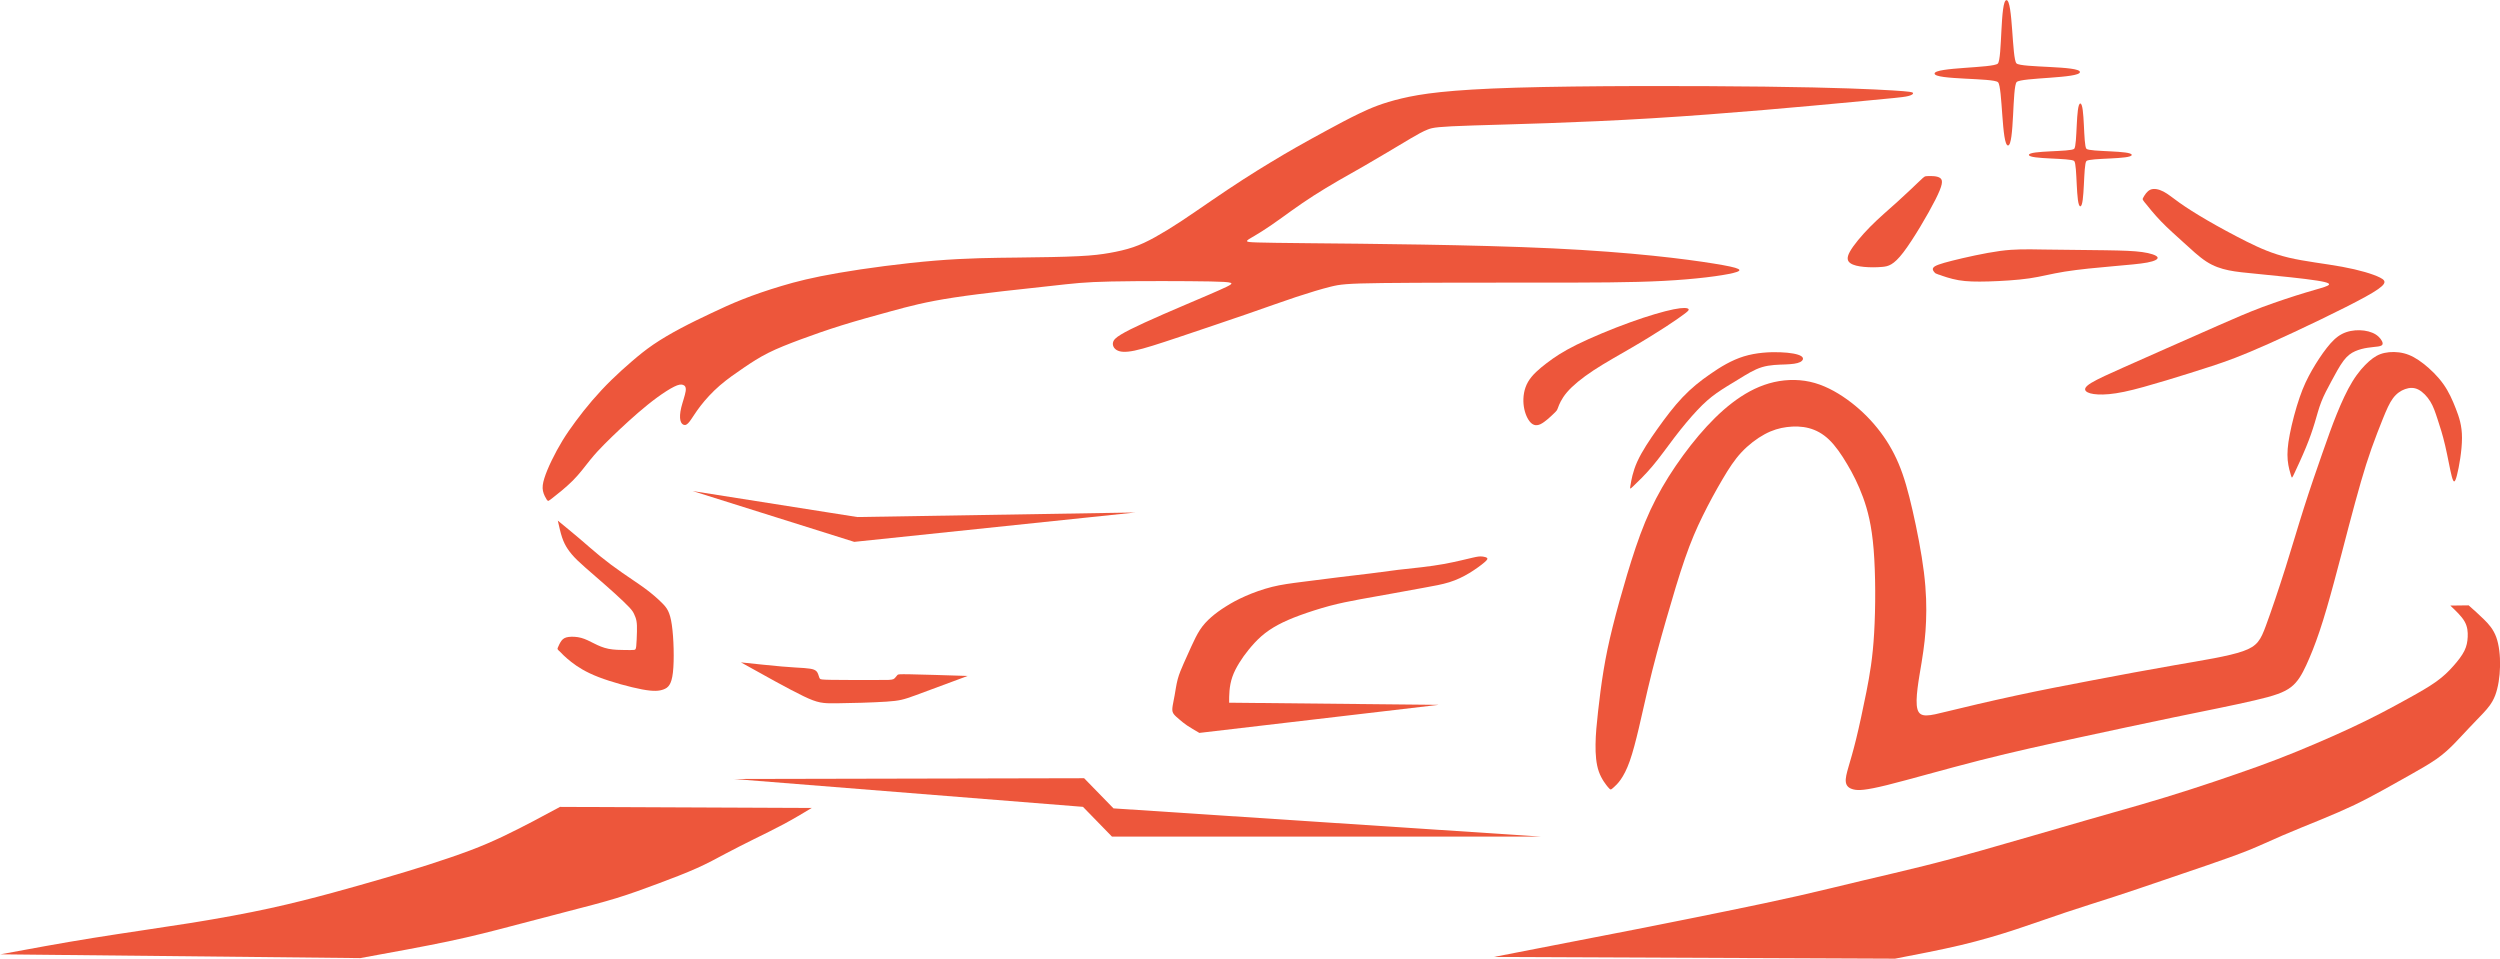 <?xml version="1.0" encoding="UTF-8" standalone="no"?>
<!-- Created with Inkscape (http://www.inkscape.org/) -->

<svg
   width="45.514mm"
   height="17.453mm"
   viewBox="0 0 45.514 17.453"
   version="1.1"
   id="svg5"
   xml:space="preserve"
   inkscape:version="1.2.2 (732a01da63, 2022-12-09)"
   sodipodi:docname="Logo icon only.svg"
   xmlns:inkscape="http://www.inkscape.org/namespaces/inkscape"
   xmlns:sodipodi="http://sodipodi.sourceforge.net/DTD/sodipodi-0.dtd"
   xmlns="http://www.w3.org/2000/svg"
   xmlns:svg="http://www.w3.org/2000/svg"><sodipodi:namedview
     id="namedview7"
     pagecolor="#ffffff"
     bordercolor="#000000"
     borderopacity="0.25"
     inkscape:showpageshadow="2"
     inkscape:pageopacity="0.0"
     inkscape:pagecheckerboard="0"
     inkscape:deskcolor="#d1d1d1"
     inkscape:document-units="mm"
     showgrid="false"
     inkscape:zoom="3.3638608"
     inkscape:cx="157.25978"
     inkscape:cy="29.430469"
     inkscape:window-width="3360"
     inkscape:window-height="1766"
     inkscape:window-x="-12"
     inkscape:window-y="1451"
     inkscape:window-maximized="1"
     inkscape:current-layer="layer1" /><defs
     id="defs2"><inkscape:path-effect
       effect="bspline"
       id="path-effect3402"
       is_visible="true"
       lpeversion="1"
       weight="33.333"
       steps="2"
       helper_size="0"
       apply_no_weight="true"
       apply_with_weight="true"
       only_selected="false" /><inkscape:path-effect
       effect="bspline"
       id="path-effect3398"
       is_visible="true"
       lpeversion="1"
       weight="33.333"
       steps="2"
       helper_size="0"
       apply_no_weight="true"
       apply_with_weight="true"
       only_selected="false" /><inkscape:path-effect
       effect="bspline"
       id="path-effect3394"
       is_visible="true"
       lpeversion="1"
       weight="33.333"
       steps="2"
       helper_size="0"
       apply_no_weight="true"
       apply_with_weight="true"
       only_selected="false" /><inkscape:path-effect
       effect="bspline"
       id="path-effect3386"
       is_visible="true"
       lpeversion="1"
       weight="33.333"
       steps="2"
       helper_size="0"
       apply_no_weight="true"
       apply_with_weight="true"
       only_selected="false" /><inkscape:path-effect
       effect="bspline"
       id="path-effect3382"
       is_visible="true"
       lpeversion="1"
       weight="33.333"
       steps="2"
       helper_size="0"
       apply_no_weight="true"
       apply_with_weight="true"
       only_selected="false" /><inkscape:path-effect
       effect="bspline"
       id="path-effect3378"
       is_visible="true"
       lpeversion="1"
       weight="33.333"
       steps="2"
       helper_size="0"
       apply_no_weight="true"
       apply_with_weight="true"
       only_selected="false" /><inkscape:path-effect
       effect="bspline"
       id="path-effect3374"
       is_visible="true"
       lpeversion="1"
       weight="33.333"
       steps="2"
       helper_size="0"
       apply_no_weight="true"
       apply_with_weight="true"
       only_selected="false" /><inkscape:path-effect
       effect="bspline"
       id="path-effect3345"
       is_visible="true"
       lpeversion="1"
       weight="33.333"
       steps="2"
       helper_size="0"
       apply_no_weight="true"
       apply_with_weight="true"
       only_selected="false" /><inkscape:path-effect
       effect="bspline"
       id="path-effect11168"
       is_visible="true"
       lpeversion="1"
       weight="33.333"
       steps="2"
       helper_size="0"
       apply_no_weight="true"
       apply_with_weight="true"
       only_selected="false" /><inkscape:path-effect
       effect="bspline"
       id="path-effect9708"
       is_visible="true"
       lpeversion="1"
       weight="33.333"
       steps="2"
       helper_size="0"
       apply_no_weight="true"
       apply_with_weight="true"
       only_selected="false" /><inkscape:path-effect
       effect="bspline"
       id="path-effect9704"
       is_visible="true"
       lpeversion="1"
       weight="33.333"
       steps="2"
       helper_size="0"
       apply_no_weight="true"
       apply_with_weight="true"
       only_selected="false" /><inkscape:path-effect
       effect="bspline"
       id="path-effect8970"
       is_visible="true"
       lpeversion="1"
       weight="33.333"
       steps="2"
       helper_size="0"
       apply_no_weight="true"
       apply_with_weight="true"
       only_selected="false" /><inkscape:path-effect
       effect="bspline"
       id="path-effect8966"
       is_visible="true"
       lpeversion="1"
       weight="33.333"
       steps="2"
       helper_size="0"
       apply_no_weight="true"
       apply_with_weight="true"
       only_selected="false" /><inkscape:path-effect
       effect="bspline"
       id="path-effect8236"
       is_visible="true"
       lpeversion="1"
       weight="33.333"
       steps="2"
       helper_size="0"
       apply_no_weight="true"
       apply_with_weight="true"
       only_selected="false" /><inkscape:path-effect
       effect="bspline"
       id="path-effect7495"
       is_visible="true"
       lpeversion="1"
       weight="33.333"
       steps="2"
       helper_size="0"
       apply_no_weight="true"
       apply_with_weight="true"
       only_selected="false" /><inkscape:path-effect
       effect="bspline"
       id="path-effect6039"
       is_visible="true"
       lpeversion="1"
       weight="33.333"
       steps="2"
       helper_size="0"
       apply_no_weight="true"
       apply_with_weight="true"
       only_selected="false" /><linearGradient
       id="linearGradient5251"
       inkscape:swatch="gradient"><stop
         style="stop-color:#000000;stop-opacity:1;"
         offset="0"
         id="stop5247" /><stop
         style="stop-color:#000000;stop-opacity:0;"
         offset="1"
         id="stop5249" /></linearGradient></defs><g
     inkscape:label="Layer 1"
     inkscape:groupmode="layer"
     id="layer1"
     transform="translate(480.879,94.517)"><path
       style="opacity:1;fill:#ed563b;fill-opacity:1;stroke-width:0.265"
       d="m -480.879,-77.143 c 0,0 6.558,0.069 6.558,0.069 0.577,-0.105 1.154,-0.21 1.611,-0.306 0.457,-0.097 0.795,-0.185 1.144,-0.277 0.349,-0.092 0.71,-0.187 1.032,-0.27 0.323,-0.084 0.608,-0.156 0.875,-0.238 0.267,-0.082 0.516,-0.174 0.765,-0.267 0.249,-0.093 0.498,-0.188 0.7,-0.279 0.202,-0.09 0.356,-0.175 0.519,-0.262 0.164,-0.087 0.338,-0.175 0.519,-0.265 0.182,-0.09 0.372,-0.182 0.549,-0.277 0.177,-0.095 0.341,-0.193 0.505,-0.292 0,0 -4.582,-0.02 -4.582,-0.02 -0.157,0.085 -0.315,0.17 -0.49,0.262 -0.175,0.092 -0.369,0.19 -0.555,0.279 -0.187,0.088 -0.367,0.167 -0.593,0.252 -0.226,0.085 -0.498,0.177 -0.76,0.261 -0.262,0.084 -0.515,0.159 -0.801,0.243 -0.287,0.084 -0.608,0.175 -0.952,0.269 -0.344,0.093 -0.711,0.188 -1.132,0.28 -0.421,0.092 -0.896,0.18 -1.45,0.269 -0.554,0.088 -1.186,0.177 -1.776,0.272 -0.59,0.095 -1.137,0.197 -1.685,0.298 0,0 0,-1e-6 0,-1e-6 z"
       id="path7493"
       inkscape:path-effect="#path-effect7495"
       inkscape:original-d="m -480.87922,-77.142947 c 0,0 6.55783,0.06882 6.55783,0.06882 0,0 1.15387,-0.209481 1.73041,-0.314618 0.33783,-0.08822 0.67538,-0.176709 1.01267,-0.26546 0.36078,-0.09478 0.72127,-0.189817 1.08151,-0.285123 0.28539,-0.07184 0.57051,-0.143936 0.85537,-0.216301 0.24934,-0.0915 0.49841,-0.183262 0.74722,-0.275291 0.24934,-0.09478 0.49841,-0.189817 0.74721,-0.285123 0.1543,-0.08495 0.30833,-0.170154 0.4621,-0.255627 0.17396,-0.08822 0.34766,-0.176709 0.52109,-0.26546 0.19035,-0.0915 0.38043,-0.183263 0.57024,-0.275291 0.16414,-0.09806 0.4916,-0.294955 0.4916,-0.294955 0,0 -4.58164,-0.01966 -4.58164,-0.01966 0,0 -0.31435,0.170683 -0.47193,0.255628 -0.19309,0.09858 -0.38645,0.196901 -0.58007,0.294954 -0.17999,0.07892 -0.36024,0.157574 -0.54076,0.235965 -0.27175,0.09203 -0.54376,0.183792 -0.81604,0.275291 -0.25209,0.07564 -0.50443,0.151019 -0.75705,0.226132 -0.32091,0.09203 -0.64208,0.183792 -0.96352,0.275291 -0.3668,0.09531 -0.73384,0.190347 -1.10116,0.285124 -0.47495,0.08875 -0.95015,0.177237 -1.42562,0.265459 -0.63226,0.08875 -1.26476,0.177237 -1.89754,0.265459 -0.54705,0.101863 -1.64192,0.304787 -1.64192,0.304787 z" /><path
       style="opacity:1;fill:#ed563b;fill-opacity:1;stroke-width:0.271"
       d="m -453.684,-77.095 c 0,0 7.305,0.031 7.305,0.031 0.413,-0.079 0.826,-0.159 1.195,-0.246 0.369,-0.088 0.693,-0.184 1.003,-0.286 0.31,-0.102 0.605,-0.208 0.903,-0.308 0.298,-0.1 0.6,-0.193 0.891,-0.288 0.292,-0.095 0.574,-0.191 0.857,-0.288 0.283,-0.096 0.569,-0.193 0.839,-0.286 0.27,-0.093 0.526,-0.183 0.744,-0.27 0.218,-0.088 0.398,-0.174 0.618,-0.269 0.22,-0.095 0.478,-0.198 0.705,-0.291 0.226,-0.093 0.419,-0.176 0.606,-0.265 0.187,-0.09 0.367,-0.186 0.537,-0.28 0.17,-0.094 0.331,-0.184 0.495,-0.277 0.164,-0.093 0.332,-0.188 0.464,-0.28 0.132,-0.093 0.228,-0.183 0.32,-0.276 0.091,-0.093 0.178,-0.189 0.267,-0.283 0.089,-0.094 0.179,-0.185 0.264,-0.276 0.085,-0.091 0.163,-0.181 0.218,-0.323 0.054,-0.142 0.085,-0.337 0.089,-0.532 0.004,-0.194 -0.018,-0.388 -0.07,-0.531 -0.053,-0.143 -0.136,-0.236 -0.225,-0.323 -0.089,-0.088 -0.183,-0.171 -0.277,-0.254 0,0 -0.334,0.004 -0.334,0.004 0.103,0.097 0.207,0.195 0.261,0.291 0.054,0.096 0.06,0.191 0.056,0.279 -0.004,0.088 -0.018,0.168 -0.061,0.255 -0.043,0.087 -0.116,0.181 -0.2,0.275 -0.083,0.094 -0.177,0.188 -0.313,0.285 -0.136,0.097 -0.315,0.199 -0.489,0.295 -0.174,0.097 -0.345,0.189 -0.521,0.281 -0.177,0.091 -0.36,0.182 -0.554,0.272 -0.195,0.091 -0.401,0.182 -0.623,0.277 -0.222,0.095 -0.461,0.194 -0.696,0.284 -0.235,0.091 -0.467,0.174 -0.734,0.266 -0.267,0.093 -0.569,0.195 -0.862,0.289 -0.292,0.094 -0.575,0.181 -0.891,0.273 -0.317,0.092 -0.667,0.191 -0.993,0.284 -0.325,0.093 -0.625,0.181 -0.939,0.272 -0.314,0.091 -0.642,0.186 -0.978,0.281 -0.337,0.095 -0.682,0.19 -1.04,0.279 -0.357,0.09 -0.726,0.174 -1.104,0.264 -0.379,0.09 -0.767,0.187 -1.181,0.281 -0.414,0.094 -0.853,0.185 -1.316,0.28 -0.463,0.095 -0.95,0.193 -1.659,0.333 -0.71,0.14 -1.642,0.32 -2.574,0.501 0,0 -1.1e-4,-4.3e-5 -1.1e-4,-4.3e-5 z"
       id="path8234"
       inkscape:path-effect="#path-effect8236"
       inkscape:original-d="m -453.68437,-77.095304 c 0,0 7.30505,0.03101 7.30505,0.03101 0,0 0.82614,-0.158228 1.23881,-0.237759 0.32472,-0.0962 0.64917,-0.192685 0.97335,-0.289445 0.29523,-0.106543 0.59018,-0.21336 0.88487,-0.320458 0.30178,-0.09276 0.60328,-0.185793 0.90453,-0.279107 0.28211,-0.0962 0.56395,-0.192687 0.84554,-0.289446 0.28539,-0.0962 0.57051,-0.192686 0.85536,-0.289445 0.2559,-0.08932 0.51152,-0.178903 0.76689,-0.268771 0.18052,-0.08587 0.36076,-0.172011 0.54075,-0.258433 0.25917,-0.103102 0.51807,-0.206469 0.77671,-0.310121 0.19363,-0.08242 0.38699,-0.165118 0.58008,-0.248095 0.18052,-0.0962 0.36077,-0.192685 0.54075,-0.289446 0.16073,-0.0905 0.32118,-0.181263 0.48137,-0.272311 0.16828,-0.09474 0.33629,-0.189771 0.50403,-0.285075 0.0964,-0.08988 0.19261,-0.180025 0.28852,-0.270454 0.0872,-0.09596 0.17406,-0.192208 0.2607,-0.28873 0.0906,-0.09109 0.18102,-0.182462 0.27114,-0.274109 0.0791,-0.08988 0.15784,-0.180026 0.23637,-0.270456 0.0304,-0.194648 0.0605,-0.389567 0.0904,-0.584768 -0.0217,-0.19343 -0.0438,-0.38713 -0.066,-0.581113 -0.0832,-0.09231 -0.16659,-0.184899 -0.25028,-0.277765 -0.0936,-0.08257 -0.28156,-0.248526 -0.28156,-0.248526 0,0 -0.3337,0.0037 -0.3337,0.0037 0,0 0.20651,0.195201 0.30937,0.292385 0.006,0.0953 0.0118,0.190327 0.0174,0.285074 -0.0136,0.08069 -0.0275,0.161089 -0.0417,0.241217 -0.0727,0.09409 -0.14573,0.187891 -0.21899,0.281419 -0.0936,0.09408 -0.18745,0.187891 -0.28156,0.28142 -0.17818,0.101398 -0.35662,0.20251 -0.53532,0.303348 -0.17007,0.09287 -0.34039,0.185455 -0.51098,0.277765 -0.18282,0.09043 -0.36589,0.180581 -0.54922,0.270455 -0.20599,0.09165 -0.41223,0.183018 -0.61875,0.27411 -0.23843,0.09896 -0.47711,0.197638 -0.71607,0.296039 -0.23148,0.08313 -0.46321,0.165963 -0.69521,0.248526 -0.30216,0.102618 -0.60458,0.204947 -0.90726,0.307004 -0.28222,0.08684 -0.56468,0.173385 -0.84742,0.259662 -0.35041,0.09849 -0.70108,0.196687 -1.05201,0.294614 -0.29961,0.08815 -0.59948,0.176012 -0.89961,0.263601 -0.32747,0.09504 -0.65519,0.189797 -0.98318,0.284278 -0.3455,0.09504 -0.69124,0.189796 -1.03726,0.284276 -0.36844,0.0847 -0.73713,0.169121 -1.10608,0.253265 -0.3881,0.09676 -0.77645,0.193241 -1.16508,0.289445 -0.43889,0.09159 -0.87804,0.182905 -1.31746,0.27394 -0.48642,0.09849 -0.97309,0.196687 -1.46003,0.294614 -0.93214,0.181185 -2.79715,0.542709 -2.79715,0.542709 z" /><path
       style="opacity:1;fill:#ed563b;fill-opacity:1;stroke-width:0.265"
       d="m -467.531,-80.335 c 0,0 6.389,-0.014 6.389,-0.014 0,0 0.535,0.549 0.535,0.549 0,0 7.786,0.514 7.786,0.514 -2.605,0 -5.209,0 -7.814,0 0,0 -0.528,-0.542 -0.528,-0.542 0,0 -6.368,-0.508 -6.368,-0.508 0,0 0,-4e-6 0,-4e-6 z"
       id="path8964"
       inkscape:path-effect="#path-effect8966"
       inkscape:original-d="m -467.53113,-80.334894 c 0,0 6.38903,-0.0139 6.38903,-0.0139 0,0 0.53532,0.54922 0.53532,0.54922 0,0 7.78641,0.514459 7.78641,0.514459 -2.60474,0 -7.81422,0 -7.81422,0 0,0 -0.52837,-0.542268 -0.52837,-0.542268 0,0 -6.36817,-0.507507 -6.36817,-0.507507 z" /><path
       style="opacity:1;fill:#ed563b;fill-opacity:1;stroke-width:0.265"
       d="m -454.687,-81.685 c 0,0 -3.815,-0.039 -3.815,-0.039 0,-0.07 0,-0.141 0.007,-0.219 0.007,-0.079 0.022,-0.166 0.052,-0.252 0.03,-0.087 0.076,-0.174 0.126,-0.255 0.05,-0.081 0.104,-0.157 0.17,-0.238 0.066,-0.081 0.143,-0.168 0.232,-0.246 0.089,-0.078 0.191,-0.147 0.305,-0.208 0.114,-0.061 0.24,-0.116 0.399,-0.174 0.159,-0.058 0.351,-0.12 0.536,-0.17 0.185,-0.049 0.364,-0.085 0.553,-0.12 0.189,-0.035 0.389,-0.07 0.591,-0.106 0.202,-0.036 0.405,-0.074 0.581,-0.106 0.176,-0.032 0.325,-0.058 0.459,-0.1 0.134,-0.042 0.251,-0.099 0.364,-0.167 0.112,-0.068 0.219,-0.147 0.274,-0.195 0.056,-0.048 0.061,-0.066 0.047,-0.079 -0.014,-0.013 -0.047,-0.021 -0.075,-0.025 -0.029,-0.004 -0.053,-0.004 -0.081,-8.74e-4 -0.028,0.003 -0.059,0.01 -0.108,0.021 -0.049,0.011 -0.116,0.028 -0.204,0.048 -0.088,0.02 -0.196,0.045 -0.319,0.067 -0.123,0.022 -0.261,0.042 -0.399,0.058 -0.138,0.016 -0.278,0.029 -0.433,0.048 -0.155,0.019 -0.325,0.043 -0.505,0.066 -0.179,0.023 -0.368,0.044 -0.583,0.07 -0.215,0.026 -0.458,0.057 -0.663,0.084 -0.205,0.026 -0.372,0.048 -0.543,0.09 -0.171,0.043 -0.347,0.106 -0.49,0.17 -0.143,0.063 -0.255,0.125 -0.354,0.188 -0.099,0.062 -0.186,0.125 -0.264,0.193 -0.078,0.068 -0.147,0.142 -0.206,0.232 -0.059,0.09 -0.108,0.197 -0.157,0.302 -0.048,0.106 -0.096,0.211 -0.139,0.309 -0.043,0.098 -0.083,0.19 -0.109,0.288 -0.026,0.098 -0.039,0.201 -0.056,0.293 -0.016,0.093 -0.036,0.175 -0.041,0.23 -0.005,0.056 0.005,0.085 0.029,0.116 0.024,0.03 0.061,0.061 0.1,0.094 0.038,0.033 0.078,0.067 0.138,0.108 0.061,0.041 0.142,0.088 0.224,0.136 0,0 4.356,-0.511 4.356,-0.511 0,0 2e-5,-1.3e-5 2e-5,-1.3e-5 z"
       id="path8968"
       inkscape:path-effect="#path-effect8970"
       inkscape:original-d="m -454.68722,-81.685253 c 0,0 -3.81475,-0.03933 -3.81475,-0.03933 0,0 2.7e-4,-0.140658 0,-0.211384 0.015,-0.08658 0.0298,-0.173431 0.0442,-0.260544 0.0461,-0.08658 0.092,-0.173431 0.13764,-0.260543 0.0543,-0.07511 0.10842,-0.15049 0.16223,-0.226132 0.0773,-0.08658 0.15429,-0.173431 0.23104,-0.260544 0.10187,-0.06856 0.20346,-0.137381 0.30479,-0.206468 0.12644,-0.05381 0.25262,-0.107886 0.37853,-0.162226 0.19199,-0.062 0.3837,-0.124271 0.57516,-0.186804 0.17888,-0.03579 0.35749,-0.07184 0.53583,-0.108151 0.20019,-0.03415 0.4001,-0.06856 0.59975,-0.103234 0.20345,-0.03742 0.40664,-0.07511 0.60957,-0.113066 0.14938,-0.02595 0.2985,-0.05217 0.44735,-0.07865 0.11825,-0.05709 0.23623,-0.11444 0.35394,-0.172057 0.10678,-0.07839 0.21329,-0.157044 0.31954,-0.235964 0.005,-0.01776 0.0101,-0.03578 0.0147,-0.05407 -0.0325,-0.0079 -0.0653,-0.01612 -0.0983,-0.02458 -0.0243,2.64e-4 -0.0489,2.64e-4 -0.0737,0 -0.0309,0.0068 -0.062,0.01337 -0.0934,0.01966 -0.0669,0.01665 -0.13411,0.03304 -0.20156,0.04916 -0.10789,0.02484 -0.21603,0.04942 -0.32445,0.07374 -0.13738,0.01993 -0.27502,0.03959 -0.41293,0.05899 -0.13903,0.01337 -0.27831,0.02648 -0.41786,0.03933 -0.17015,0.02484 -0.34057,0.04942 -0.51125,0.07374 -0.18818,0.02157 -0.37662,0.04287 -0.56533,0.06391 -0.24226,0.0314 -0.48478,0.06253 -0.72756,0.0934 -0.16688,0.02157 -0.33402,0.04287 -0.50142,0.06391 -0.17508,0.06417 -0.35041,0.128078 -0.526,0.19172 -0.11117,0.06253 -0.2226,0.124801 -0.33429,0.186805 -0.0866,0.06253 -0.17343,0.124801 -0.26054,0.186805 -0.0686,0.074 -0.13738,0.147742 -0.20647,0.221216 -0.0489,0.106778 -0.0981,0.213288 -0.14748,0.319535 -0.0473,0.105139 -0.0948,0.21001 -0.14256,0.314618 -0.0391,0.09203 -0.0784,0.183793 -0.11798,0.275292 -0.0128,0.103501 -0.0259,0.206733 -0.0393,0.309703 -0.0194,0.0822 -0.0391,0.164128 -0.059,0.245795 0.0101,0.02976 0.0199,0.05926 0.0295,0.08849 0.0379,0.0314 0.0756,0.06253 0.11306,0.0934 0.0396,0.03468 0.0789,0.06909 0.11799,0.103234 0.0822,0.04779 0.24579,0.142562 0.24579,0.142562 0,0 4.3555,-0.511255 4.3555,-0.511255 z" /><path
       style="opacity:1;fill:#ed563b;fill-opacity:1;stroke-width:0.265"
       d="m -463.261,-82.211 c -0.416,-0.013 -0.832,-0.026 -1.045,-0.03 -0.213,-0.004 -0.223,6.48e-4 -0.234,0.012 -0.011,0.011 -0.024,0.028 -0.036,0.043 -0.012,0.014 -0.022,0.026 -0.04,0.034 -0.018,0.007 -0.045,0.011 -0.085,0.013 -0.04,0.002 -0.093,0.002 -0.298,0.002 -0.205,0 -0.56,0 -0.745,-0.003 -0.185,-0.003 -0.199,-0.009 -0.209,-0.022 -0.01,-0.013 -0.016,-0.034 -0.022,-0.054 -0.006,-0.02 -0.012,-0.038 -0.023,-0.057 -0.011,-0.019 -0.029,-0.039 -0.064,-0.053 -0.035,-0.014 -0.089,-0.022 -0.176,-0.029 -0.087,-0.006 -0.209,-0.011 -0.407,-0.028 -0.198,-0.017 -0.471,-0.046 -0.745,-0.075 0.438,0.244 0.876,0.489 1.138,0.615 0.262,0.126 0.348,0.133 0.599,0.13 0.251,-0.002 0.669,-0.014 0.912,-0.03 0.243,-0.016 0.313,-0.037 0.53,-0.116 0.218,-0.079 0.583,-0.215 0.949,-0.352 0,0 -10e-5,-5e-6 -10e-5,-5e-6 z"
       id="path9702"
       inkscape:path-effect="#path-effect9704"
       inkscape:original-d="m -463.26057,-82.211256 c 0,0 -0.83217,-0.02595 -1.24865,-0.03933 -0.009,0.005 -0.0191,0.0098 -0.029,0.01427 -0.0125,0.01765 -0.0252,0.03503 -0.0382,0.05214 -0.0102,0.01185 -0.0206,0.02344 -0.0313,0.03476 -0.0264,0.0037 -0.053,0.0072 -0.0799,0.01043 -0.053,2.65e-4 -0.10633,2.65e-4 -0.1599,0 -0.35546,2.65e-4 -0.71117,2.65e-4 -1.06715,0 -0.0136,-0.0055 -0.0275,-0.01132 -0.0417,-0.01738 -0.006,-0.02059 -0.0113,-0.04145 -0.0174,-0.06257 -0.006,-0.01828 -0.0113,-0.03681 -0.0174,-0.05562 -0.0171,-0.01943 -0.0345,-0.03913 -0.0521,-0.05909 -0.053,-0.0078 -0.10633,-0.01596 -0.1599,-0.02433 -0.1214,-0.0044 -0.24306,-0.009 -0.36499,-0.0139 -0.27319,-0.0287 -0.82035,-0.0869 -0.82035,-0.0869 0,0 0.87624,0.489233 1.31396,0.733452 0.086,0.0072 0.17175,0.01417 0.25723,0.02086 0.4174,-0.01132 0.83452,-0.02291 1.25138,-0.03476 0.0698,-0.02059 0.13931,-0.04145 0.20857,-0.06257 0.3659,-0.136224 1.0969,-0.409457 1.0969,-0.409457 z" /><path
       style="opacity:1;fill:#ed563b;fill-opacity:1;stroke-width:0.265"
       d="m -470.697,-82.665 c 0.036,0.038 0.108,0.113 0.218,0.199 0.11,0.086 0.257,0.183 0.498,0.276 0.241,0.093 0.575,0.183 0.791,0.224 0.215,0.04 0.312,0.03 0.392,-6.6e-5 0.08,-0.03 0.144,-0.081 0.17,-0.308 0.026,-0.227 0.015,-0.63 -0.02,-0.868 -0.034,-0.238 -0.092,-0.31 -0.173,-0.392 -0.081,-0.082 -0.186,-0.174 -0.312,-0.267 -0.126,-0.093 -0.274,-0.188 -0.415,-0.287 -0.142,-0.098 -0.278,-0.2 -0.406,-0.304 -0.128,-0.104 -0.247,-0.211 -0.374,-0.319 -0.127,-0.108 -0.262,-0.218 -0.396,-0.328 0.025,0.11 0.049,0.22 0.078,0.306 0.029,0.086 0.061,0.148 0.103,0.211 0.042,0.062 0.093,0.125 0.176,0.206 0.084,0.081 0.2,0.181 0.322,0.287 0.122,0.106 0.25,0.217 0.361,0.318 0.111,0.101 0.206,0.191 0.262,0.251 0.056,0.06 0.072,0.089 0.088,0.124 0.016,0.034 0.033,0.074 0.042,0.123 0.009,0.049 0.011,0.108 0.009,0.196 -0.002,0.088 -0.007,0.204 -0.013,0.264 -0.007,0.06 -0.015,0.065 -0.043,0.068 -0.029,0.003 -0.078,0.003 -0.161,0.002 -0.084,-8.15e-4 -0.202,-0.002 -0.301,-0.022 -0.1,-0.02 -0.182,-0.057 -0.261,-0.097 -0.079,-0.039 -0.154,-0.08 -0.235,-0.102 -0.081,-0.022 -0.168,-0.025 -0.23,-0.017 -0.061,0.008 -0.098,0.028 -0.128,0.066 -0.03,0.039 -0.055,0.096 -0.067,0.125 -0.012,0.029 -0.012,0.029 0.024,0.066 z"
       id="path9706"
       inkscape:path-effect="#path-effect9708"
       inkscape:original-d="m -470.73277,-82.702848 c 0.0724,0.07564 0.14447,0.151019 0.2163,0.226132 0.14775,0.09695 0.29522,0.193624 0.44244,0.290039 0.33455,0.09039 0.66882,0.180515 1.00284,0.270376 0.0969,-0.0096 0.19363,-0.0194 0.29004,-0.0295 0.0642,-0.05053 0.12808,-0.101331 0.19172,-0.152393 -0.0112,-0.402849 -0.0227,-0.805946 -0.0344,-1.209316 -0.0571,-0.07184 -0.11444,-0.143935 -0.17206,-0.2163 -0.10461,-0.0915 -0.20948,-0.183263 -0.31461,-0.275291 -0.14722,-0.09478 -0.2947,-0.189818 -0.44244,-0.285123 -0.13574,-0.101333 -0.27175,-0.202927 -0.40802,-0.304787 -0.11936,-0.106249 -0.23898,-0.212759 -0.35886,-0.319535 -0.13411,-0.109526 -0.40311,-0.329366 -0.40311,-0.329366 0,0 0.0494,0.219842 0.0737,0.329366 0.033,0.06253 0.0658,0.124801 0.0983,0.186805 0.0511,0.06253 0.10186,0.124801 0.15239,0.186805 0.11662,0.100223 0.23296,0.200178 0.34904,0.299871 0.12808,0.111694 0.25589,0.223119 0.38344,0.334282 0.0953,0.09039 0.19034,0.180515 0.28512,0.270375 0.0167,0.02976 0.033,0.05926 0.0492,0.08849 0.0166,0.03959 0.033,0.07892 0.0492,0.117982 0.002,0.05926 0.004,0.118246 0.005,0.176973 -0.005,0.11661 -0.01,0.232951 -0.0147,0.34903 -0.008,0.0052 -0.0161,0.0101 -0.0246,0.01475 -0.0489,2.64e-4 -0.0981,2.64e-4 -0.14748,0 -0.11772,-0.0014 -0.2357,-0.003 -0.35395,-0.0049 -0.0817,-0.03742 -0.1636,-0.07511 -0.24579,-0.113066 -0.0751,-0.0407 -0.15049,-0.08167 -0.22614,-0.122898 -0.0866,-0.003 -0.17343,-0.0063 -0.26054,-0.0098 -0.0358,0.01993 -0.0718,0.03959 -0.10815,0.05899 -0.0243,0.05762 -0.0489,0.114969 -0.0737,0.172057 z" /><path
       style="opacity:1;fill:#ed563b;fill-opacity:1;stroke-width:0.265"
       d="m -460.211,-85.187 c 0,0 -5.061,0.083 -5.061,0.083 0,0 -2.996,-0.473 -2.996,-0.473 0,0 2.941,0.925 2.941,0.925 0,0 5.117,-0.535 5.117,-0.535 0,0 0,-4e-6 0,-4e-6 z"
       id="path11166"
       inkscape:path-effect="#path-effect11168"
       inkscape:original-d="m -460.21051,-85.187499 c 0,0 -5.06117,0.08343 -5.06117,0.08343 0,0 -2.99638,-0.472747 -2.99638,-0.472747 0,0 2.94076,0.924637 2.94076,0.924637 0,0 5.11679,-0.535316 5.11679,-0.535316 z" /><path
       style="opacity:1;fill:#ed563b;fill-opacity:1;stroke-width:0.265"
       d="m -470.924,-85.418 c -0.019,-0.031 -0.056,-0.093 -0.07,-0.16 -0.014,-0.067 -0.004,-0.139 0.025,-0.232 0.029,-0.093 0.076,-0.206 0.134,-0.325 0.057,-0.119 0.125,-0.243 0.197,-0.362 0.073,-0.119 0.152,-0.232 0.241,-0.352 0.089,-0.12 0.189,-0.248 0.299,-0.376 0.11,-0.128 0.229,-0.256 0.352,-0.376 0.123,-0.12 0.249,-0.234 0.372,-0.339 0.123,-0.106 0.243,-0.204 0.389,-0.304 0.147,-0.1 0.32,-0.202 0.502,-0.298 0.182,-0.097 0.372,-0.188 0.556,-0.275 0.184,-0.087 0.36,-0.169 0.568,-0.251 0.207,-0.082 0.445,-0.164 0.709,-0.243 0.264,-0.079 0.554,-0.154 1.041,-0.238 0.487,-0.084 1.17,-0.175 1.753,-0.223 0.583,-0.048 1.067,-0.051 1.505,-0.056 0.438,-0.005 0.832,-0.011 1.103,-0.025 0.271,-0.013 0.42,-0.033 0.569,-0.059 0.148,-0.026 0.296,-0.059 0.431,-0.105 0.135,-0.046 0.258,-0.105 0.397,-0.182 0.139,-0.077 0.295,-0.172 0.467,-0.285 0.172,-0.113 0.36,-0.244 0.556,-0.378 0.196,-0.134 0.399,-0.27 0.582,-0.388 0.183,-0.118 0.345,-0.218 0.499,-0.311 0.154,-0.093 0.3,-0.18 0.469,-0.276 0.169,-0.096 0.36,-0.201 0.554,-0.306 0.193,-0.105 0.388,-0.21 0.592,-0.308 0.204,-0.098 0.417,-0.19 0.771,-0.274 0.354,-0.084 0.849,-0.159 2.083,-0.196 1.234,-0.037 3.207,-0.035 4.526,-0.019 1.319,0.016 1.984,0.048 2.327,0.069 0.342,0.021 0.362,0.033 0.37,0.043 0.008,0.011 0.005,0.02 -0.013,0.032 -0.017,0.011 -0.048,0.025 -0.115,0.037 -0.067,0.012 -0.17,0.024 -0.971,0.099 -0.8,0.075 -2.298,0.215 -3.66,0.297 -1.362,0.083 -2.587,0.109 -3.242,0.13 -0.655,0.021 -0.738,0.038 -0.828,0.073 -0.09,0.035 -0.187,0.089 -0.314,0.164 -0.127,0.075 -0.284,0.17 -0.431,0.257 -0.147,0.088 -0.283,0.168 -0.426,0.25 -0.143,0.082 -0.294,0.166 -0.45,0.256 -0.156,0.09 -0.316,0.187 -0.46,0.279 -0.144,0.093 -0.272,0.181 -0.398,0.271 -0.126,0.09 -0.251,0.182 -0.366,0.261 -0.116,0.079 -0.222,0.147 -0.308,0.197 -0.086,0.05 -0.152,0.083 -0.137,0.102 0.015,0.019 0.11,0.024 1.134,0.034 1.024,0.01 2.977,0.025 4.434,0.094 1.457,0.07 2.417,0.194 2.925,0.276 0.508,0.082 0.564,0.121 0.356,0.172 -0.208,0.051 -0.68,0.113 -1.271,0.144 -0.591,0.031 -1.3,0.031 -2.265,0.031 -0.964,0 -2.183,0 -2.849,0.008 -0.665,0.008 -0.777,0.025 -0.942,0.066 -0.166,0.041 -0.385,0.107 -0.631,0.188 -0.246,0.082 -0.518,0.18 -0.895,0.311 -0.377,0.13 -0.859,0.292 -1.231,0.417 -0.373,0.125 -0.637,0.211 -0.814,0.248 -0.178,0.037 -0.269,0.024 -0.326,-0.01 -0.057,-0.034 -0.078,-0.09 -0.067,-0.138 0.011,-0.049 0.053,-0.089 0.145,-0.145 0.092,-0.056 0.233,-0.126 0.431,-0.217 0.198,-0.091 0.454,-0.202 0.74,-0.324 0.286,-0.122 0.602,-0.255 0.753,-0.328 0.151,-0.074 0.136,-0.088 -0.299,-0.097 -0.435,-0.008 -1.29,-0.01 -1.8,6.82e-4 -0.51,0.011 -0.673,0.034 -1.129,0.084 -0.456,0.05 -1.203,0.127 -1.73,0.207 -0.528,0.08 -0.836,0.164 -1.147,0.249 -0.311,0.085 -0.626,0.172 -0.905,0.259 -0.279,0.087 -0.524,0.174 -0.746,0.256 -0.222,0.083 -0.422,0.161 -0.589,0.245 -0.167,0.084 -0.302,0.172 -0.446,0.27 -0.144,0.098 -0.298,0.204 -0.437,0.324 -0.139,0.12 -0.261,0.255 -0.352,0.373 -0.091,0.118 -0.15,0.22 -0.194,0.278 -0.044,0.058 -0.074,0.073 -0.102,0.067 -0.029,-0.006 -0.057,-0.032 -0.069,-0.084 -0.012,-0.052 -0.009,-0.131 0.015,-0.232 0.025,-0.101 0.07,-0.224 0.081,-0.299 0.011,-0.075 -0.014,-0.103 -0.049,-0.115 -0.035,-0.012 -0.081,-0.007 -0.161,0.033 -0.08,0.039 -0.195,0.113 -0.31,0.197 -0.115,0.084 -0.229,0.177 -0.344,0.276 -0.115,0.099 -0.229,0.204 -0.332,0.3 -0.102,0.096 -0.193,0.183 -0.28,0.271 -0.088,0.088 -0.173,0.179 -0.263,0.29 -0.09,0.111 -0.185,0.244 -0.314,0.374 -0.129,0.129 -0.291,0.256 -0.372,0.319 -0.081,0.063 -0.081,0.063 -0.1,0.032 z"
       id="path3343"
       inkscape:path-effect="#path-effect3345"
       inkscape:original-d="m -470.90482,-85.386938 c -0.0374,-0.062 -0.0751,-0.124272 -0.11307,-0.186805 0.0101,-0.07184 0.0199,-0.143936 0.0295,-0.2163 0.0478,-0.112804 0.0953,-0.225868 0.14257,-0.339199 0.0674,-0.124274 0.13463,-0.248808 0.20155,-0.373609 0.0789,-0.112804 0.15757,-0.225868 0.23596,-0.339198 0.10023,-0.127552 0.20018,-0.255364 0.29987,-0.383442 0.11989,-0.127552 0.23951,-0.255363 0.35887,-0.383441 0.12644,-0.112804 0.25261,-0.225868 0.37852,-0.339199 0.11989,-0.09806 0.23951,-0.196372 0.35886,-0.294955 0.17397,-0.101333 0.34766,-0.202926 0.52109,-0.304786 0.19035,-0.0915 0.38043,-0.183263 0.57025,-0.275292 0.17724,-0.08167 0.35421,-0.163599 0.53092,-0.245796 0.23787,-0.08167 0.47547,-0.163599 0.7128,-0.245795 0.29031,-0.07511 0.58035,-0.150491 0.87012,-0.226133 0.68359,-0.0915 1.36689,-0.183262 2.04994,-0.275291 0.48367,-0.003 0.96706,-0.0063 1.45019,-0.0098 0.39355,-0.0063 0.78681,-0.01285 1.17982,-0.01966 0.14939,-0.0194 0.2985,-0.03906 0.44735,-0.05899 0.14775,-0.03251 0.29522,-0.06528 0.44243,-0.09832 0.12317,-0.05873 0.24606,-0.117717 0.3687,-0.176973 0.15594,-0.09478 0.3116,-0.189817 0.46701,-0.285123 0.18871,-0.130829 0.37715,-0.261918 0.56533,-0.393273 0.20346,-0.135746 0.40665,-0.27175 0.60957,-0.408021 0.1625,-0.09969 0.32472,-0.19965 0.48668,-0.299871 0.14611,-0.08658 0.29194,-0.173431 0.43752,-0.260544 0.19199,-0.10461 0.3837,-0.209481 0.57516,-0.314618 0.19526,-0.104611 0.39026,-0.209482 0.58499,-0.314619 0.21329,-0.0915 0.42631,-0.183263 0.63907,-0.275291 0.49515,-0.07511 0.99,-0.150491 1.48461,-0.226133 1.97322,0.0019 3.9461,0.0035 5.91876,0.0049 0.66557,0.0314 1.33084,0.06253 1.99586,0.0934 0.0199,0.01173 0.0396,0.02321 0.059,0.03441 -0.003,0.0101 -0.006,0.01993 -0.01,0.0295 -0.0309,0.01337 -0.062,0.02648 -0.0934,0.03933 -0.10297,0.01173 -0.20621,0.02321 -0.3097,0.03441 -1.49748,0.139552 -2.99517,0.278833 -4.49315,0.417853 -1.22546,0.02648 -2.45114,0.0527 -3.67711,0.07866 -0.0833,0.01665 -0.16687,0.03304 -0.25071,0.04916 -0.0964,0.05434 -0.19309,0.108415 -0.29004,0.162225 -0.15705,0.09531 -0.31435,0.190347 -0.47192,0.285124 -0.13575,0.08056 -0.27175,0.160851 -0.40803,0.240879 -0.15049,0.08384 -0.30124,0.167406 -0.45226,0.250712 -0.16033,0.09695 -0.32091,0.193624 -0.48176,0.290039 -0.12755,0.08875 -0.25536,0.177238 -0.38344,0.26546 -0.12428,0.09203 -0.24881,0.183792 -0.37361,0.275291 -0.10625,0.06745 -0.21276,0.134633 -0.31954,0.201553 -0.0653,0.03304 -0.13082,0.06581 -0.19663,0.09832 0.0953,0.0052 0.19034,0.0101 0.28512,0.01475 1.95356,0.01501 3.90678,0.02976 5.85977,0.04424 0.96053,0.124803 1.92075,0.249338 2.88073,0.373609 0.056,0.03959 0.11169,0.07892 0.16714,0.117983 -0.47167,0.06253 -0.94359,0.124801 -1.41578,0.186804 -0.70928,2.65e-4 -1.4188,2.65e-4 -2.12859,0 -1.21891,2.65e-4 -2.43803,2.65e-4 -3.65745,0 -0.11116,0.01665 -0.22259,0.03304 -0.33428,0.04916 -0.21932,0.06581 -0.43889,0.131356 -0.65873,0.196637 -0.27176,0.09858 -0.54376,0.196901 -0.81604,0.294955 -0.48151,0.162493 -0.96326,0.324715 -1.44528,0.486676 -0.26356,0.08711 -0.52738,0.17396 -0.79147,0.260543 -0.0915,-0.01284 -0.18326,-0.02595 -0.27529,-0.03933 -0.021,-0.05545 -0.0423,-0.111163 -0.0639,-0.167141 0.0429,-0.0407 0.0855,-0.08167 0.12781,-0.122898 0.14119,-0.0702 0.28211,-0.140658 0.42277,-0.211385 0.2559,-0.111164 0.51152,-0.22259 0.76688,-0.334282 0.31653,-0.132468 0.63278,-0.265195 0.94877,-0.398189 -0.0145,-0.01448 -0.0292,-0.02923 -0.0442,-0.04424 -0.85512,-0.0014 -1.71047,-0.003 -2.56611,-0.0049 -0.1636,0.02321 -0.32746,0.04615 -0.49159,0.06882 -0.74697,0.07728 -1.49417,0.154296 -2.24166,0.231048 -0.3078,0.08384 -0.61586,0.167406 -0.92419,0.250712 -0.31436,0.08711 -0.62897,0.17396 -0.94386,0.260543 -0.24389,0.08711 -0.48805,0.17396 -0.73247,0.260544 -0.19965,0.07892 -0.39956,0.157574 -0.59974,0.235964 -0.13411,0.08875 -0.26847,0.177237 -0.4031,0.265459 -0.15377,0.106778 -0.3078,0.213288 -0.4621,0.319535 -0.12264,0.134635 -0.24553,0.269001 -0.36869,0.403105 -0.0587,0.101862 -0.11772,0.203455 -0.17698,0.304787 -0.0292,0.01501 -0.0587,0.02976 -0.0885,0.04424 -0.0276,-0.02595 -0.0555,-0.05217 -0.0836,-0.07866 0.004,-0.07839 0.007,-0.157045 0.01,-0.235964 0.0462,-0.122636 0.092,-0.245531 0.13764,-0.368694 -0.0243,-0.02759 -0.0489,-0.05545 -0.0737,-0.08357 -0.0456,0.0052 -0.0915,0.0101 -0.13765,0.01475 -0.11444,0.074 -0.22915,0.147742 -0.34411,0.221216 -0.11445,0.09367 -0.22915,0.187069 -0.34412,0.280207 -0.11444,0.10514 -0.22914,0.21001 -0.34411,0.314619 -0.0899,0.08711 -0.17999,0.17396 -0.27038,0.260543 -0.0849,0.09039 -0.17015,0.180515 -0.25563,0.270376 -0.0948,0.132997 -0.18981,0.265724 -0.28512,0.398189 -0.16196,0.126442 -0.32418,0.252615 -0.48667,0.378525 z" /><path
       style="opacity:1;fill:#ed563b;fill-opacity:1;stroke-width:0.265"
       d="m -452.588,-86.991 c -0.054,0.052 -0.162,0.157 -0.247,0.197 -0.085,0.039 -0.147,0.013 -0.2,-0.056 -0.052,-0.069 -0.095,-0.18 -0.107,-0.31 -0.011,-0.13 0.008,-0.277 0.082,-0.405 0.074,-0.128 0.202,-0.236 0.339,-0.341 0.138,-0.105 0.285,-0.206 0.547,-0.336 0.262,-0.129 0.639,-0.287 0.97,-0.406 0.331,-0.12 0.616,-0.202 0.795,-0.238 0.179,-0.036 0.251,-0.026 0.269,-0.006 0.018,0.02 -0.018,0.049 -0.087,0.1 -0.069,0.051 -0.17,0.123 -0.329,0.226 -0.159,0.103 -0.375,0.238 -0.611,0.375 -0.236,0.138 -0.492,0.279 -0.703,0.418 -0.211,0.139 -0.379,0.277 -0.482,0.398 -0.103,0.121 -0.143,0.226 -0.162,0.279 -0.02,0.052 -0.02,0.052 -0.074,0.105 z"
       id="path3372"
       inkscape:path-effect="#path-effect3374"
       inkscape:original-d="m -452.53405,-87.043602 c -0.10788,0.105137 -0.21603,0.21001 -0.32445,0.314619 -0.062,-0.02595 -0.12427,-0.05217 -0.1868,-0.07865 -0.0423,-0.111165 -0.0849,-0.22259 -0.12782,-0.334282 0.0199,-0.147216 0.0396,-0.294691 0.059,-0.442433 0.12808,-0.107888 0.25589,-0.216036 0.38344,-0.32445 0.14774,-0.101333 0.29522,-0.202927 0.44243,-0.304787 0.37716,-0.157048 0.75404,-0.314354 1.13066,-0.471928 0.28539,-0.08167 0.57051,-0.163599 0.85537,-0.245796 0.0724,0.0101 0.14447,0.01993 0.2163,0.02949 -0.0358,0.02976 -0.0718,0.05926 -0.10815,0.08849 -0.10133,0.07237 -0.20293,0.144465 -0.30479,0.216301 -0.21604,0.134635 -0.43233,0.269001 -0.6489,0.403105 -0.25536,0.14119 -0.51099,0.28211 -0.76688,0.422768 -0.16688,0.137913 -0.33402,0.275556 -0.50142,0.412937 -0.0391,0.10514 -0.0784,0.210011 -0.11799,0.314619 z" /><path
       style="opacity:1;fill:#ed563b;fill-opacity:1;stroke-width:0.265"
       d="m -451.194,-85.688 c 0.013,-0.08 0.039,-0.241 0.123,-0.426 0.084,-0.185 0.224,-0.395 0.37,-0.6 0.146,-0.205 0.297,-0.405 0.454,-0.57 0.157,-0.166 0.321,-0.297 0.505,-0.424 0.184,-0.128 0.387,-0.252 0.611,-0.321 0.225,-0.069 0.47,-0.082 0.66,-0.075 0.19,0.007 0.324,0.033 0.382,0.069 0.057,0.036 0.037,0.082 -0.018,0.11 -0.056,0.028 -0.147,0.038 -0.27,0.043 -0.123,0.005 -0.277,0.005 -0.423,0.049 -0.146,0.044 -0.284,0.133 -0.423,0.218 -0.139,0.085 -0.28,0.167 -0.403,0.254 -0.123,0.087 -0.228,0.179 -0.354,0.313 -0.126,0.134 -0.274,0.311 -0.413,0.493 -0.139,0.182 -0.27,0.369 -0.405,0.528 -0.134,0.159 -0.272,0.29 -0.341,0.356 -0.069,0.066 -0.069,0.066 -0.056,-0.015 z"
       id="path3376"
       inkscape:path-effect="#path-effect3378"
       inkscape:original-d="m -451.20675,-85.608155 c 0.0265,-0.160321 0.0527,-0.320908 0.0787,-0.481759 0.14119,-0.209486 0.28211,-0.419227 0.42276,-0.629238 0.15103,-0.199653 0.30178,-0.399563 0.45227,-0.599741 0.16413,-0.130829 0.32799,-0.261918 0.49159,-0.393274 0.20346,-0.124274 0.40665,-0.248808 0.60957,-0.373609 0.24607,-0.01285 0.49186,-0.02595 0.73739,-0.03933 0.13464,0.02648 0.269,0.0527 0.40311,0.07865 -0.0194,0.04615 -0.0391,0.09203 -0.059,0.137646 -0.0915,0.0101 -0.18327,0.01993 -0.27529,0.0295 -0.15377,2.65e-4 -0.3078,2.65e-4 -0.4621,0 -0.13738,0.08875 -0.27503,0.177238 -0.41294,0.26546 -0.14066,0.0822 -0.28158,0.164128 -0.42277,0.245796 -0.10461,0.09203 -0.20948,0.183792 -0.31462,0.275291 -0.14721,0.177241 -0.29469,0.35421 -0.44243,0.530919 -0.13083,0.187073 -0.26192,0.373874 -0.39327,0.560414 -0.13739,0.131358 -0.27503,0.262447 -0.41294,0.393273 z" /><path
       style="opacity:1;fill:#ed563b;fill-opacity:1;stroke-width:0.265"
       d="m -451.597,-80.177 c -0.042,-0.051 -0.125,-0.153 -0.174,-0.292 -0.049,-0.139 -0.063,-0.315 -0.06,-0.498 0.002,-0.183 0.021,-0.373 0.046,-0.6 0.025,-0.227 0.058,-0.491 0.1,-0.746 0.042,-0.255 0.093,-0.501 0.165,-0.79 0.072,-0.29 0.165,-0.623 0.264,-0.955 0.1,-0.331 0.206,-0.66 0.329,-0.957 0.123,-0.297 0.262,-0.561 0.426,-0.823 0.165,-0.262 0.355,-0.521 0.549,-0.751 0.195,-0.229 0.394,-0.429 0.605,-0.591 0.211,-0.162 0.433,-0.287 0.674,-0.357 0.241,-0.07 0.501,-0.083 0.744,-0.03 0.243,0.053 0.47,0.174 0.677,0.322 0.206,0.148 0.392,0.324 0.549,0.519 0.158,0.195 0.287,0.408 0.389,0.649 0.102,0.241 0.176,0.51 0.255,0.855 0.079,0.345 0.162,0.767 0.206,1.122 0.044,0.355 0.049,0.642 0.039,0.89 -0.009,0.248 -0.033,0.457 -0.081,0.753 -0.049,0.297 -0.123,0.681 -0.076,0.85 0.046,0.169 0.213,0.123 0.533,0.044 0.32,-0.079 0.793,-0.19 1.256,-0.29 0.463,-0.1 0.918,-0.188 1.404,-0.28 0.487,-0.093 1.006,-0.19 1.502,-0.276 0.496,-0.086 0.969,-0.16 1.233,-0.253 0.264,-0.093 0.32,-0.204 0.417,-0.466 0.097,-0.262 0.236,-0.674 0.357,-1.057 0.121,-0.382 0.222,-0.735 0.335,-1.088 0.112,-0.353 0.235,-0.708 0.335,-0.993 0.1,-0.285 0.176,-0.501 0.263,-0.715 0.087,-0.214 0.184,-0.428 0.286,-0.593 0.102,-0.166 0.209,-0.284 0.302,-0.366 0.094,-0.082 0.175,-0.129 0.281,-0.152 0.106,-0.023 0.235,-0.023 0.356,0.008 0.121,0.031 0.232,0.094 0.355,0.19 0.123,0.096 0.257,0.226 0.358,0.367 0.101,0.141 0.168,0.294 0.228,0.448 0.06,0.154 0.114,0.309 0.113,0.536 -8e-5,0.227 -0.053,0.526 -0.091,0.675 -0.038,0.149 -0.061,0.149 -0.094,0.028 -0.033,-0.122 -0.074,-0.365 -0.121,-0.564 -0.046,-0.199 -0.097,-0.355 -0.139,-0.482 -0.042,-0.127 -0.074,-0.227 -0.131,-0.32 -0.057,-0.093 -0.138,-0.178 -0.219,-0.219 -0.081,-0.041 -0.162,-0.036 -0.241,-0.008 -0.079,0.028 -0.155,0.079 -0.22,0.166 -0.065,0.087 -0.118,0.21 -0.183,0.37 -0.065,0.16 -0.141,0.357 -0.209,0.547 -0.067,0.19 -0.125,0.373 -0.191,0.601 -0.066,0.228 -0.14,0.502 -0.224,0.819 -0.083,0.317 -0.176,0.679 -0.267,1.013 -0.09,0.334 -0.178,0.64 -0.263,0.892 -0.085,0.253 -0.166,0.452 -0.243,0.619 -0.078,0.167 -0.152,0.301 -0.277,0.398 -0.125,0.097 -0.301,0.158 -0.664,0.242 -0.363,0.085 -0.912,0.194 -1.472,0.309 -0.56,0.116 -1.13,0.239 -1.714,0.365 -0.584,0.126 -1.182,0.256 -1.813,0.417 -0.632,0.161 -1.297,0.353 -1.692,0.451 -0.395,0.097 -0.52,0.1 -0.606,0.08 -0.086,-0.02 -0.132,-0.061 -0.143,-0.131 -0.011,-0.07 0.015,-0.167 0.05,-0.287 0.035,-0.121 0.079,-0.264 0.136,-0.496 0.057,-0.232 0.126,-0.552 0.188,-0.863 0.061,-0.312 0.115,-0.615 0.141,-1.074 0.027,-0.459 0.027,-1.073 -0.009,-1.517 -0.036,-0.444 -0.108,-0.717 -0.193,-0.951 -0.086,-0.234 -0.185,-0.429 -0.29,-0.605 -0.104,-0.176 -0.213,-0.334 -0.329,-0.445 -0.116,-0.111 -0.239,-0.176 -0.368,-0.21 -0.13,-0.034 -0.267,-0.036 -0.4,-0.019 -0.133,0.017 -0.263,0.054 -0.405,0.131 -0.141,0.076 -0.294,0.192 -0.422,0.329 -0.128,0.137 -0.229,0.294 -0.345,0.491 -0.116,0.197 -0.246,0.433 -0.36,0.666 -0.115,0.233 -0.214,0.462 -0.323,0.776 -0.109,0.314 -0.227,0.713 -0.342,1.112 -0.115,0.4 -0.226,0.801 -0.335,1.265 -0.109,0.465 -0.216,0.993 -0.328,1.31 -0.112,0.317 -0.231,0.424 -0.29,0.477 -0.059,0.053 -0.059,0.053 -0.101,0.003 z"
       id="path3380"
       inkscape:path-effect="#path-effect3382"
       inkscape:original-d="m -451.55508,-80.12633 c -0.0832,-0.1017 -0.16658,-0.203665 -0.25027,-0.305895 -0.0136,-0.17586 -0.0276,-0.351977 -0.0417,-0.528363 0.0188,-0.189765 0.0373,-0.379787 0.0556,-0.570077 0.0327,-0.263923 0.0652,-0.528099 0.0973,-0.792546 0.0512,-0.245383 0.10223,-0.491021 0.15295,-0.736928 0.093,-0.333446 0.18565,-0.667143 0.27808,-1.001111 0.10687,-0.32881 0.21347,-0.657873 0.3198,-0.987206 0.13931,-0.263922 0.27835,-0.528099 0.41713,-0.792546 0.1903,-0.259287 0.38032,-0.518829 0.57008,-0.778641 0.19956,-0.199034 0.39886,-0.398326 0.59789,-0.597885 0.22273,-0.124877 0.4452,-0.250013 0.6674,-0.375417 0.25982,-0.01364 0.51936,-0.02754 0.77864,-0.04171 0.22738,0.120771 0.45448,0.241273 0.68131,0.361512 0.18566,0.17639 0.37105,0.352508 0.55618,0.528364 0.13004,0.213468 0.25981,0.426664 0.38932,0.639599 0.0744,0.269086 0.14857,0.537898 0.22247,0.80645 0.0837,0.422037 0.16711,0.843792 0.25027,1.265292 0.005,0.287626 0.01,0.574976 0.0139,0.862067 -0.0229,0.208834 -0.0461,0.417394 -0.0695,0.625694 -0.0739,0.384958 -0.14804,0.769637 -0.22247,1.154058 0.16713,-0.04608 0.33397,-0.09243 0.50056,-0.139043 0.47302,-0.110972 0.94576,-0.222205 1.41824,-0.333704 0.45448,-0.0878 0.90868,-0.175856 1.36262,-0.264181 0.51937,-0.09707 1.03845,-0.194396 1.55728,-0.291991 0.47303,-0.07389 0.94576,-0.148048 1.41824,-0.222469 0.0559,-0.110972 0.1115,-0.222204 0.16686,-0.333703 0.13931,-0.412239 0.27835,-0.824725 0.41713,-1.237484 0.10223,-0.351985 0.20419,-0.704221 0.30589,-1.056728 0.12309,-0.354302 0.24591,-0.708855 0.36846,-1.06368 0.0767,-0.215256 0.15322,-0.430768 0.22942,-0.64655 0.0976,-0.212939 0.19493,-0.426134 0.292,-0.639598 0.10686,-0.117925 0.21346,-0.236109 0.3198,-0.35456 0.0814,-0.04608 0.16248,-0.09243 0.24332,-0.139043 0.13004,2.64e-4 0.25981,2.64e-4 0.38932,0 0.1115,0.06284 0.22273,0.125403 0.33371,0.187708 0.13467,0.130041 0.26908,0.259812 0.40322,0.389321 0.0675,0.153215 0.13467,0.306159 0.20161,0.458842 0.0536,0.155532 0.10687,0.310794 0.1599,0.465794 -0.053,0.299213 -0.10633,0.59815 -0.1599,0.896828 -0.0229,2.65e-4 -0.0461,2.65e-4 -0.0695,0 -0.0415,-0.243066 -0.0832,-0.486386 -0.12514,-0.729976 -0.0507,-0.155003 -0.1017,-0.310265 -0.15295,-0.465795 -0.0322,-0.09938 -0.0646,-0.19903 -0.0973,-0.298942 -0.0808,-0.08548 -0.16195,-0.171222 -0.24332,-0.25723 -0.0808,0.0049 -0.16195,0.0095 -0.24333,0.0139 -0.0762,0.05125 -0.15268,0.102229 -0.22942,0.152947 -0.053,0.123089 -0.10633,0.245908 -0.1599,0.368465 -0.0762,0.197246 -0.15268,0.39422 -0.22942,0.590933 -0.0577,0.183341 -0.1156,0.366411 -0.1738,0.54922 -0.0739,0.273721 -0.14805,0.547168 -0.22247,0.820354 -0.0924,0.361784 -0.18513,0.723289 -0.27809,1.084537 -0.0878,0.306165 -0.17585,0.612054 -0.26418,0.917684 -0.0808,0.199564 -0.16195,0.398855 -0.24332,0.597885 -0.0739,0.134676 -0.14805,0.269082 -0.22247,0.403225 -0.17586,0.06052 -0.35198,0.120769 -0.52837,0.180757 -0.54896,0.109183 -1.09817,0.218098 -1.64766,0.326751 -0.56982,0.123088 -1.13989,0.245907 -1.71023,0.368464 -0.59763,0.130041 -1.1955,0.259812 -1.79366,0.389321 -0.66483,0.192611 -1.32991,0.38495 -1.99526,0.577029 -0.12488,0.0026 -0.25002,0.0049 -0.37542,0.007 -0.0461,-0.04145 -0.0924,-0.08316 -0.13904,-0.125139 0.0257,-0.09707 0.0512,-0.194396 0.0765,-0.29199 0.0443,-0.143416 0.0883,-0.287092 0.13209,-0.431034 0.0698,-0.319541 0.13931,-0.639334 0.20857,-0.959397 0.0536,-0.303319 0.10686,-0.606891 0.1599,-0.910733 2.6e-4,-0.613855 2.6e-4,-1.227949 0,-1.842321 -0.0716,-0.273192 -0.14342,-0.546638 -0.21552,-0.820354 -0.0994,-0.1944 -0.19903,-0.389057 -0.29894,-0.583981 -0.10866,-0.157321 -0.21757,-0.3149 -0.32676,-0.472747 -0.12255,-0.06462 -0.24537,-0.129509 -0.36846,-0.19466 -0.13646,-0.0021 -0.27318,-0.0044 -0.41018,-0.007 -0.12951,0.03734 -0.25928,0.07442 -0.38932,0.111235 -0.15268,0.116136 -0.30563,0.232003 -0.45884,0.347608 -0.1017,0.15785 -0.20366,0.315429 -0.30589,0.472746 -0.12952,0.236643 -0.25929,0.473011 -0.38932,0.70912 -0.0994,0.22969 -0.19904,0.459107 -0.29895,0.688264 -0.11792,0.398862 -0.23611,0.797445 -0.35456,1.19577 -0.11097,0.401181 -0.2222,0.80208 -0.3337,1.202723 -0.10634,0.528639 -0.21294,1.056992 -0.3198,1.585092 -0.11793,0.106866 -0.23611,0.213464 -0.35456,0.319799 z" /><path
       style="opacity:1;fill:#ed563b;fill-opacity:1;stroke-width:0.265"
       d="m -439.169,-85.857 c -0.016,-0.052 -0.049,-0.157 -0.061,-0.282 -0.011,-0.125 -0.002,-0.269 0.038,-0.472 0.039,-0.203 0.108,-0.465 0.179,-0.67 0.07,-0.205 0.143,-0.352 0.226,-0.498 0.084,-0.146 0.179,-0.29 0.269,-0.405 0.09,-0.115 0.175,-0.2 0.275,-0.252 0.1,-0.052 0.215,-0.072 0.325,-0.069 0.11,0.003 0.215,0.03 0.29,0.077 0.075,0.048 0.121,0.116 0.126,0.157 0.005,0.041 -0.031,0.054 -0.082,0.062 -0.051,0.008 -0.116,0.011 -0.19,0.023 -0.074,0.011 -0.156,0.031 -0.23,0.064 -0.074,0.033 -0.139,0.079 -0.212,0.175 -0.072,0.097 -0.151,0.244 -0.221,0.375 -0.07,0.131 -0.133,0.246 -0.18,0.367 -0.048,0.121 -0.08,0.249 -0.121,0.385 -0.041,0.136 -0.09,0.28 -0.161,0.451 -0.07,0.17 -0.162,0.367 -0.208,0.465 -0.046,0.098 -0.046,0.098 -0.062,0.046 z"
       id="path3384"
       inkscape:path-effect="#path-effect3386"
       inkscape:original-d="m -439.15292,-85.804791 c -0.0325,-0.104608 -0.0653,-0.209481 -0.0983,-0.314619 0.0101,-0.143938 0.0199,-0.288136 0.0295,-0.4326 0.0691,-0.261923 0.13791,-0.5241 0.20647,-0.786547 0.0724,-0.147216 0.14446,-0.29469 0.21629,-0.442433 0.0953,-0.143938 0.19035,-0.288135 0.28513,-0.4326 0.0855,-0.08495 0.17068,-0.170154 0.25562,-0.255628 0.11498,-0.0194 0.22968,-0.03906 0.34412,-0.05899 0.10514,0.02648 0.21001,0.0527 0.31462,0.07865 0.0462,0.06909 0.092,0.13791 0.13764,0.206468 -0.0358,0.01338 -0.0718,0.02648 -0.10815,0.03933 -0.0653,0.0035 -0.13082,0.0068 -0.19663,0.0098 -0.0817,0.01993 -0.1636,0.03959 -0.2458,0.05899 -0.0653,0.04615 -0.13083,0.09203 -0.19664,0.137645 -0.0784,0.147745 -0.15704,0.29522 -0.23596,0.442433 -0.062,0.114971 -0.12427,0.229674 -0.1868,0.344114 -0.0325,0.128081 -0.0653,0.255892 -0.0983,0.383441 -0.0489,0.144468 -0.0981,0.288665 -0.14748,0.432601 -0.0915,0.196905 -0.18326,0.393538 -0.27529,0.58991 z" /><path
       style="opacity:1;fill:#ed563b;fill-opacity:1;stroke-width:0.265"
       d="m -441.823,-90.82 c 0.055,0.069 0.163,0.205 0.29,0.336 0.126,0.131 0.27,0.256 0.41,0.384 0.14,0.127 0.277,0.257 0.411,0.344 0.134,0.087 0.267,0.131 0.407,0.16 0.14,0.029 0.288,0.043 0.596,0.073 0.307,0.03 0.773,0.076 1.011,0.114 0.239,0.037 0.25,0.065 0.193,0.094 -0.057,0.029 -0.182,0.059 -0.397,0.124 -0.216,0.065 -0.521,0.165 -0.79,0.265 -0.269,0.101 -0.501,0.203 -0.793,0.331 -0.292,0.129 -0.644,0.284 -0.945,0.417 -0.301,0.133 -0.552,0.244 -0.791,0.351 -0.24,0.107 -0.469,0.209 -0.588,0.282 -0.118,0.073 -0.125,0.117 -0.093,0.15 0.033,0.032 0.104,0.053 0.217,0.059 0.112,0.006 0.265,-0.004 0.477,-0.048 0.212,-0.044 0.483,-0.123 0.764,-0.207 0.28,-0.085 0.57,-0.175 0.838,-0.263 0.268,-0.088 0.513,-0.174 1.044,-0.411 0.531,-0.238 1.346,-0.627 1.75,-0.85 0.403,-0.223 0.394,-0.281 0.264,-0.348 -0.13,-0.066 -0.38,-0.14 -0.689,-0.197 -0.309,-0.057 -0.678,-0.096 -0.976,-0.167 -0.298,-0.071 -0.525,-0.173 -0.768,-0.294 -0.243,-0.122 -0.503,-0.263 -0.716,-0.387 -0.213,-0.124 -0.38,-0.231 -0.504,-0.319 -0.124,-0.088 -0.205,-0.158 -0.29,-0.202 -0.085,-0.044 -0.173,-0.063 -0.238,-0.035 -0.065,0.028 -0.107,0.102 -0.128,0.139 -0.021,0.037 -0.021,0.037 0.034,0.106 z"
       id="path3392"
       inkscape:path-effect="#path-effect3394"
       inkscape:original-d="m -441.87767,-90.888266 c 0.10918,0.13699 0.21809,0.273716 0.32675,0.410177 0.14394,0.125406 0.28762,0.250542 0.43103,0.375416 0.13699,0.130041 0.27371,0.259812 0.41018,0.389321 0.13235,0.0443 0.26444,0.08832 0.39627,0.132091 0.14858,0.01417 0.29689,0.02807 0.44494,0.04171 0.46607,0.04661 0.93185,0.09296 1.39738,0.139043 0.0118,0.02807 0.0234,0.05588 0.0348,0.08343 -0.12488,0.03039 -0.25001,0.06052 -0.37542,0.09038 -0.30563,0.09991 -0.61152,0.199559 -0.91768,0.298942 -0.23148,0.102232 -0.46321,0.204195 -0.69522,0.305895 -0.35198,0.155533 -0.70422,0.310794 -1.05672,0.465795 -0.25002,0.111501 -0.50029,0.222733 -0.75083,0.333703 -0.22917,0.102232 -0.45858,0.204195 -0.68827,0.305895 -0.007,0.0443 -0.0136,0.08832 -0.0208,0.132091 0.0721,0.02112 0.14394,0.04198 0.21552,0.06257 0.15321,-0.009 0.30616,-0.01828 0.45884,-0.02781 0.27141,-0.07853 0.54254,-0.157318 0.8134,-0.236373 0.28995,-0.09012 0.57961,-0.180492 0.86902,-0.271135 0.24592,-0.08548 0.49155,-0.171222 0.73693,-0.257229 0.816,-0.389064 1.63171,-0.778377 2.44716,-1.167962 -0.009,-0.05767 -0.0183,-0.115605 -0.0278,-0.173804 -0.25002,-0.07389 -0.50029,-0.148048 -0.75083,-0.222469 -0.36821,-0.03913 -0.73667,-0.07853 -1.10539,-0.118187 -0.22685,-0.101702 -0.45395,-0.203665 -0.68131,-0.305895 -0.25929,-0.141099 -0.51883,-0.282456 -0.77865,-0.424081 -0.16659,-0.106337 -0.33344,-0.212935 -0.50055,-0.319799 -0.0808,-0.06926 -0.16195,-0.138779 -0.24333,-0.208565 -0.0878,-0.01828 -0.17585,-0.03681 -0.26418,-0.05562 -0.0414,0.07442 -0.0832,0.148577 -0.12514,0.222469 z" /><path
       style="opacity:1;fill:#ed563b;fill-opacity:1;stroke-width:0.265"
       d="m -445.921,-91.232 c -0.082,0.079 -0.246,0.236 -0.413,0.387 -0.167,0.151 -0.338,0.295 -0.497,0.456 -0.159,0.161 -0.306,0.338 -0.37,0.454 -0.064,0.116 -0.044,0.172 0.01,0.21 0.054,0.038 0.143,0.057 0.247,0.067 0.105,0.01 0.226,0.01 0.334,-5.5e-5 0.108,-0.01 0.203,-0.03 0.383,-0.265 0.18,-0.236 0.446,-0.688 0.582,-0.957 0.136,-0.269 0.143,-0.354 0.089,-0.395 -0.054,-0.041 -0.169,-0.038 -0.226,-0.036 -0.058,0.002 -0.058,0.002 -0.139,0.08 z"
       id="path3396"
       inkscape:path-effect="#path-effect3398"
       inkscape:original-d="m -445.83857,-91.310617 c -0.1636,0.157573 -0.32746,0.314883 -0.49159,0.471928 -0.17016,0.144467 -0.34057,0.288665 -0.51125,0.4326 -0.14722,0.177241 -0.29469,0.354211 -0.44244,0.530919 0.0199,0.05598 0.0396,0.111692 0.059,0.167141 0.0888,0.01993 0.17724,0.03959 0.26546,0.05899 0.12153,2.65e-4 0.24279,2.65e-4 0.36378,0 0.0953,-0.0194 0.19035,-0.03906 0.28512,-0.05899 0.26573,-0.452008 0.53119,-0.904264 0.79638,-1.356793 0.007,-0.08495 0.0134,-0.170153 0.0197,-0.255627 -0.11444,0.0035 -0.22914,0.0068 -0.34411,0.0098 z" /><path
       style="opacity:1;fill:#ed563b;fill-opacity:1;stroke-width:0.265"
       d="m -445.575,-89.516 c 0.067,0.025 0.202,0.074 0.352,0.1 0.151,0.026 0.318,0.029 0.546,0.023 0.228,-0.007 0.516,-0.023 0.742,-0.056 0.226,-0.033 0.39,-0.082 0.646,-0.123 0.256,-0.041 0.603,-0.074 0.88,-0.098 0.277,-0.025 0.483,-0.041 0.621,-0.067 0.138,-0.026 0.206,-0.062 0.187,-0.098 -0.02,-0.036 -0.128,-0.072 -0.278,-0.093 -0.151,-0.021 -0.344,-0.028 -0.672,-0.033 -0.328,-0.005 -0.79,-0.008 -1.118,-0.013 -0.328,-0.005 -0.521,-0.011 -0.8,0.026 -0.279,0.038 -0.642,0.12 -0.869,0.177 -0.226,0.057 -0.315,0.09 -0.342,0.125 -0.028,0.035 0.005,0.071 0.021,0.089 0.016,0.018 0.016,0.018 0.084,0.043 z"
       id="path3400"
       inkscape:path-effect="#path-effect3402"
       inkscape:original-d="m -445.64193,-89.540888 c 0.13463,0.04942 0.269,0.09858 0.4031,0.147478 0.16741,0.0035 0.33455,0.0068 0.50143,0.0098 0.28867,-0.01612 0.57706,-0.03251 0.8652,-0.04916 0.16413,-0.0489 0.32799,-0.09805 0.49159,-0.147478 0.34766,-0.03251 0.69505,-0.06528 1.04217,-0.09832 0.20674,-0.01612 0.41321,-0.03251 0.61941,-0.04916 0.0691,-0.03579 0.13791,-0.07184 0.20647,-0.10815 -0.10789,-0.03579 -0.21604,-0.07184 -0.32445,-0.108151 -0.1931,-0.0063 -0.38646,-0.01284 -0.58008,-0.01966 -0.46184,-0.003 -0.92393,-0.0063 -1.38629,-0.0098 -0.1931,-0.0063 -0.38645,-0.01285 -0.58008,-0.01966 -0.36352,0.0822 -0.72729,0.164128 -1.09133,0.245796 -0.0882,0.03304 -0.17671,0.06581 -0.26546,0.09832 0.033,0.03632 0.0658,0.07237 0.0983,0.10815 z" /><path
       sodipodi:type="star"
       style="opacity:1;fill:#ed563b;fill-opacity:1;stroke-width:0.265"
       id="path3462"
       inkscape:flatsided="false"
       sodipodi:sides="4"
       sodipodi:cx="146.59496"
       sodipodi:cy="17.465052"
       sodipodi:r1="3.53017"
       sodipodi:r2="0.59344047"
       sodipodi:arg1="0"
       sodipodi:arg2="0.78539816"
       inkscape:rounded="0.1"
       inkscape:randomized="0"
       d="m 150.125,17.465 c 0,0.314 -2.889,0.198 -3.111,0.42 -0.222,0.222 -0.106,3.111 -0.42,3.111 -0.314,0 -0.198,-2.889 -0.42,-3.111 -0.222,-0.222 -3.111,-0.106 -3.111,-0.42 0,-0.314 2.889,-0.198 3.111,-0.42 0.222,-0.222 0.106,-3.111 0.42,-3.111 0.314,0 0.198,2.889 0.42,3.111 0.222,0.222 3.111,0.106 3.111,0.42 z"
       transform="matrix(0.265,0,0,0.265,-481.853,-96.325)" /><path
       sodipodi:type="star"
       style="opacity:1;fill:#ed563b;fill-opacity:1;stroke-width:0.265"
       id="path4354"
       inkscape:flatsided="false"
       sodipodi:sides="4"
       sodipodi:cx="141.57436"
       sodipodi:cy="11.824139"
       sodipodi:r1="4.9926906"
       sodipodi:r2="0.90646851"
       sodipodi:arg1="-0.010525927"
       sodipodi:arg2="0.77487224"
       inkscape:rounded="0.1"
       inkscape:randomized="0"
       d="m 146.567,11.772 c 0.005,0.44 -4.037,0.372 -4.345,0.687 -0.308,0.314 -0.155,4.354 -0.595,4.358 -0.44,0.005 -0.372,-4.037 -0.687,-4.345 -0.314,-0.308 -4.354,-0.155 -4.358,-0.595 -0.005,-0.44 4.037,-0.372 4.345,-0.687 0.308,-0.314 0.155,-4.354 0.595,-4.358 0.44,-0.005 0.372,4.037 0.687,4.345 0.314,0.308 4.354,0.155 4.358,0.595 z"
       transform="matrix(0.265,0,0,0.265,-481.853,-96.325)" /></g></svg>
